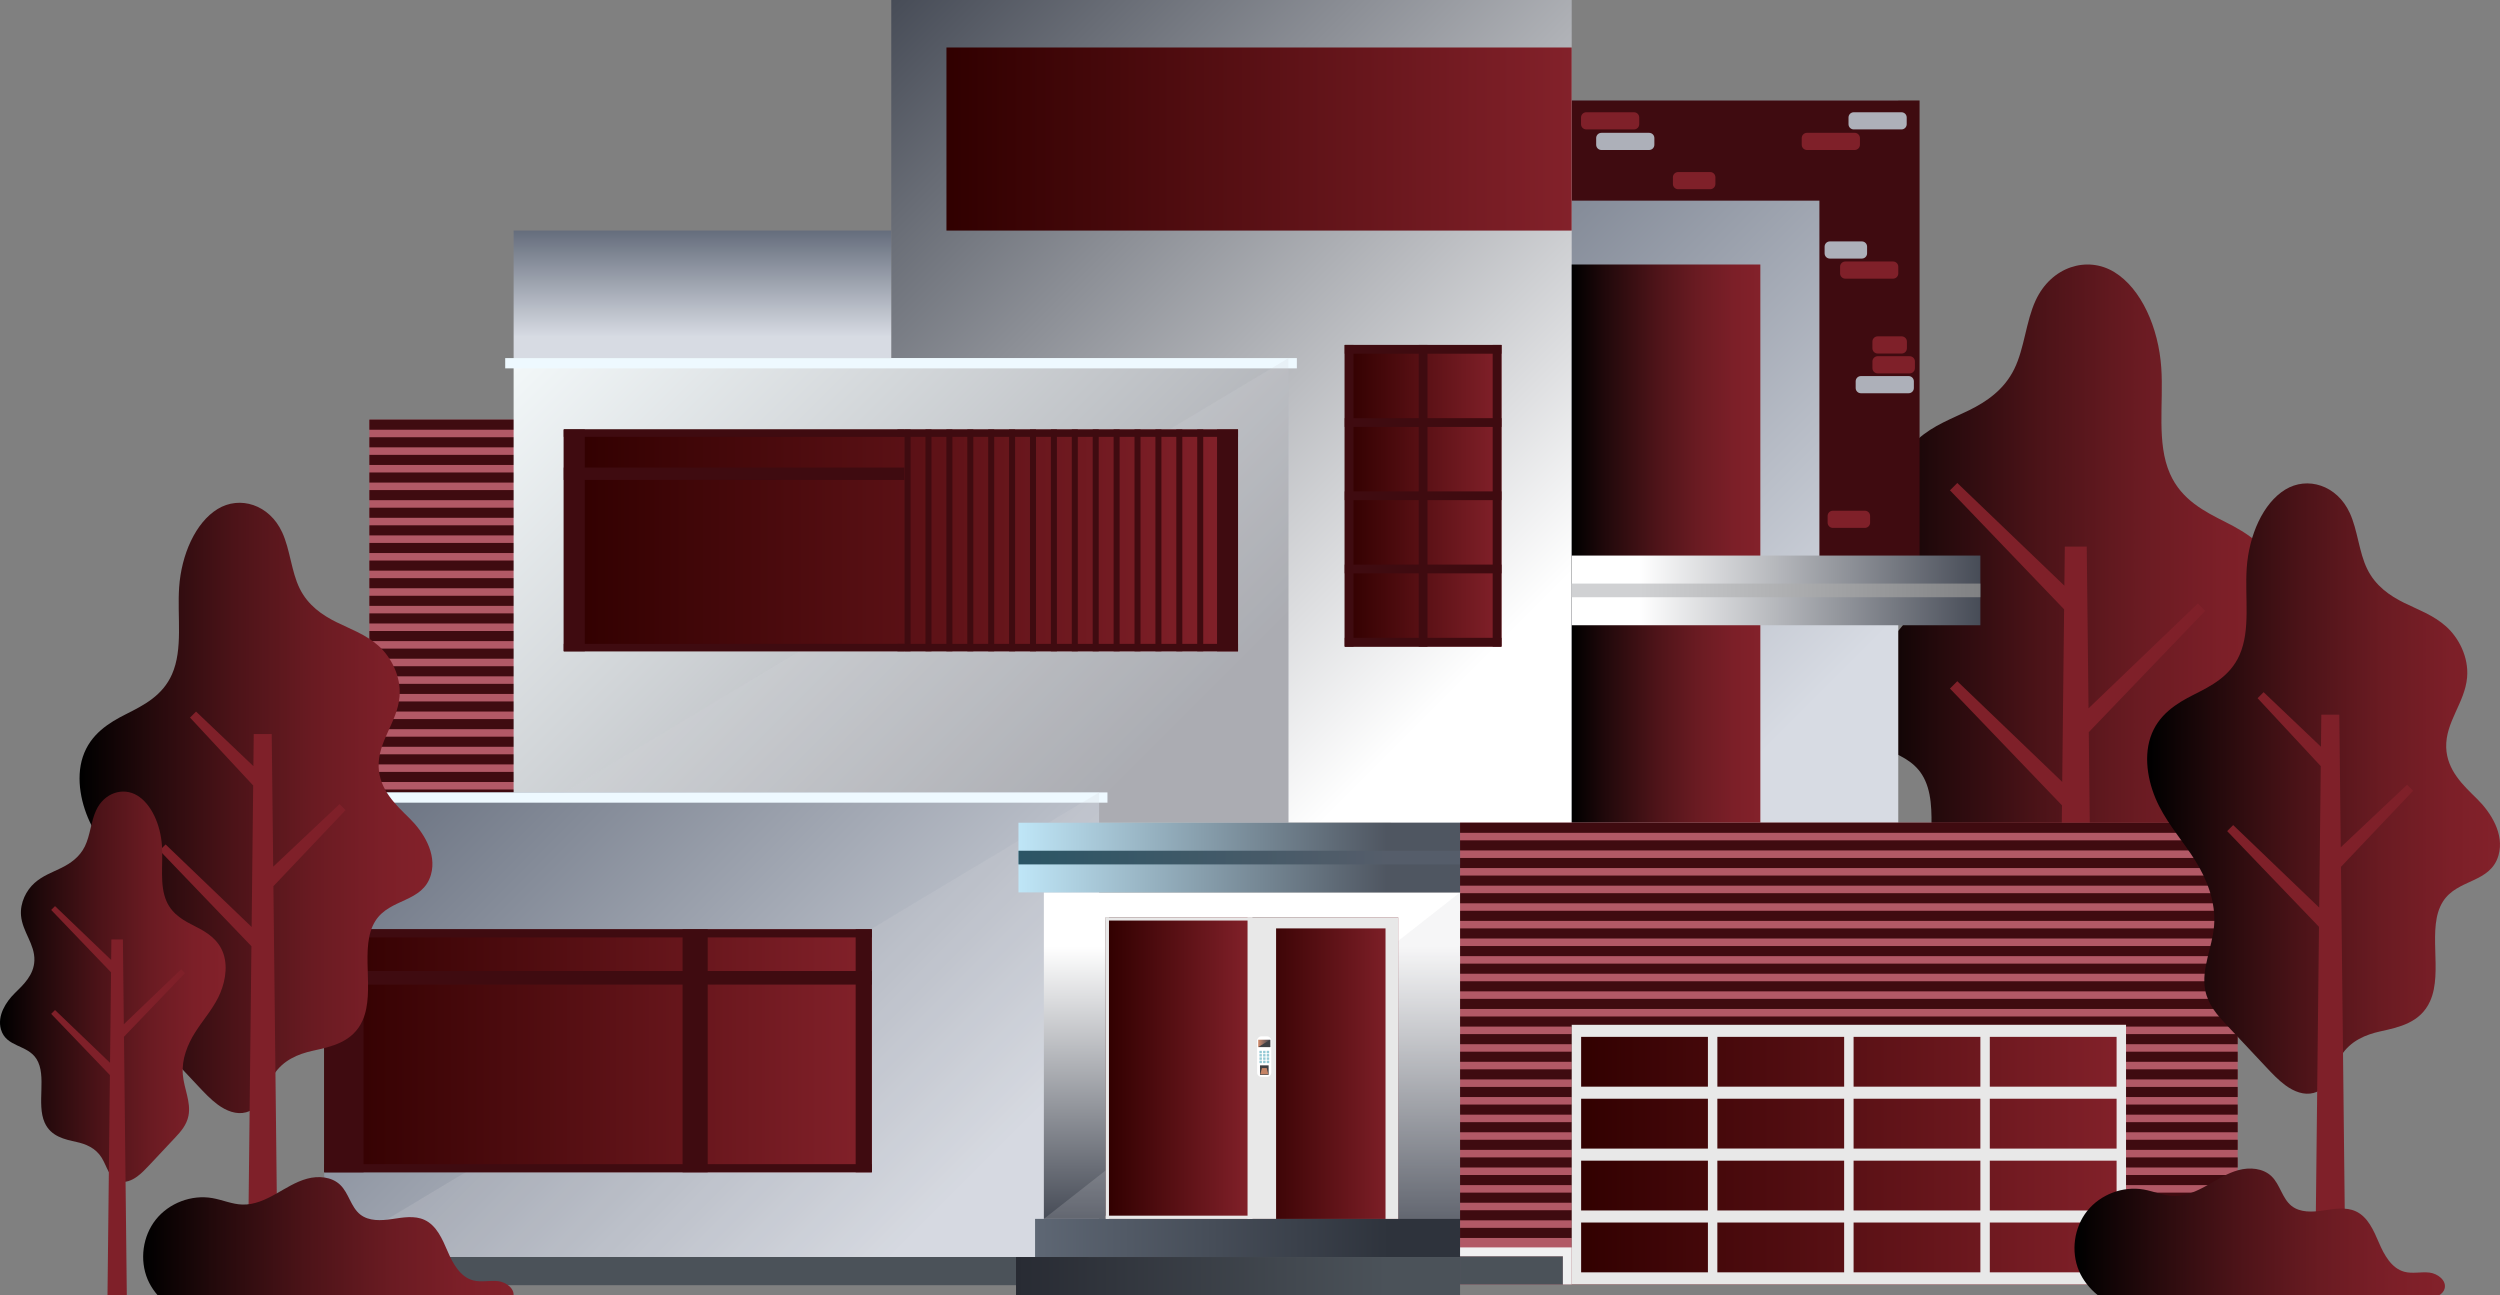 <?xml version="1.0" encoding="utf-8"?>
<!-- Generator: Adobe Illustrator 24.3.0, SVG Export Plug-In . SVG Version: 6.00 Build 0)  -->
<svg version="1.1" id="Capa_1" xmlns="http://www.w3.org/2000/svg" xmlns:xlink="http://www.w3.org/1999/xlink" x="0px" y="0px"
	 viewBox="0 0 1333.32 690.76" style="enable-background:new 0 0 1333.32 690.76;" xml:space="preserve">
<rect x="0" y="0" width="1333.32" height="690.76" fill="#808080" stroke="none"/>
<style type="text/css">
	.st0{fill:url(#SVGID_1_);}
	.st1{fill:#7F2029;}
	.st2{fill:url(#SVGID_2_);}
	.st3{fill:#3F0B10;}
	.st4{fill:url(#SVGID_3_);}
	.st5{fill:#ADB0B9;}
	.st6{fill:url(#SVGID_4_);}
	.st7{fill:url(#SVGID_5_);}
	.st8{fill:url(#SVGID_6_);}
	.st9{fill:url(#SVGID_7_);}
	.st10{fill:url(#SVGID_8_);}
	.st11{fill:#B25966;}
	.st12{fill:url(#SVGID_9_);}
	.st13{fill:#EEF9FF;}
	.st14{fill:url(#SVGID_10_);}
	.st15{fill:#E8E8E8;}
	.st16{fill:#4B5259;}
	.st17{fill:#F0F0F1;}
	.st18{fill:url(#SVGID_11_);}
	.st19{opacity:0.2;fill:#D3D6D9;}
	.st20{fill:url(#SVGID_12_);}
	.st21{fill:url(#SVGID_13_);}
	.st22{fill:url(#SVGID_14_);}
	.st23{fill:url(#SVGID_15_);}
	.st24{fill:url(#SVGID_16_);}
	.st25{fill:url(#SVGID_17_);}
	.st26{fill:url(#SVGID_18_);}
	.st27{fill:url(#SVGID_19_);}
	.st28{fill:url(#SVGID_20_);}
	.st29{fill:url(#SVGID_21_);}
	.st30{fill:#FFFFFF;}
	.st31{fill:url(#SVGID_22_);}
	.st32{fill:#404043;}
	.st33{fill:#94C9D5;}
	.st34{fill:#C58466;}
	.st35{fill:url(#SVGID_23_);}
	.st36{fill:url(#SVGID_24_);}
	.st37{fill:url(#SVGID_25_);}
	.st38{fill:url(#SVGID_26_);}
	.st39{fill:url(#SVGID_27_);}
</style>
<g>
	<g>
		<g>
			<linearGradient id="SVGID_1_" gradientUnits="userSpaceOnUse" x1="987.897" y1="339.599" x2="1217.454" y2="339.599">
				<stop  offset="5.818981e-03" style="stop-color:#000000"/>
				<stop  offset="0.187" style="stop-color:#22090B"/>
				<stop  offset="0.438" style="stop-color:#4C1318"/>
				<stop  offset="0.667" style="stop-color:#6A1B22"/>
				<stop  offset="0.862" style="stop-color:#7C1F28"/>
				<stop  offset="1" style="stop-color:#83212A"/>
			</linearGradient>
			<path class="st0" d="M1065.84,497.55c-12.14-2.69-26.18-5.53-32.52-19.79c-8.51-19.16,2.45-47.66-8.28-64.66
				c-9.46-14.97-30.91-11.78-36.18-30.14c-3.98-13.86,5.12-28.01,14.03-36.73c8.91-8.73,19.53-18.54,20.01-33.4
				c0.54-16.57-12.15-29.08-13.58-45.55c-1.16-13.24,5.45-25.83,13.68-33.18c8.23-7.35,17.97-10.76,27.24-15.33
				s18.63-10.92,24.07-22.05c5.39-11.02,6.16-25.21,11.33-36.42c8.36-18.16,27.57-24,41.98-15.19c14.41,8.81,23.6,29.7,25.05,51
				c1.3,19.13-2.63,40.08,4.66,56.58c6.16,13.93,18.43,20.11,29.68,25.78c11.25,5.66,23.4,13.06,28.31,27.88
				c4.77,14.4,0.98,31.63-5.63,44.63c-6.62,13-15.78,23.19-23.35,35.2c-7.57,12.01-13.75,27.14-12.43,42.82
				c1.19,14.23,8.43,27.87,5.76,41.73c-1.83,9.48-7.85,16.22-13.54,22.29c-8.56,9.13-17.12,18.25-25.69,27.38
				c-4.15,4.42-8.32,8.87-12.97,12.26c-5.6,4.1-12.11,6.63-18.36,4.96c-10.02-2.68-12.07-14.91-17.79-24.13
				C1085.13,503.5,1074.99,499.58,1065.84,497.55z"/>
			<polygon class="st1" points="1176.08,325.78 1172.16,321.87 1113.86,377.79 1112.92,291.51 1101.22,291.51 1100.99,312.37 
				1043.88,257.59 1039.97,261.5 1100.85,324.97 1099.84,417 1043.88,363.32 1039.97,367.23 1099.71,429.51 1097.15,662.11 
				1116.98,662.11 1114,390.49 			"/>
		</g>
		<g>
			<linearGradient id="SVGID_2_" gradientUnits="userSpaceOnUse" x1="713.104" y1="82.216" x2="1041.038" y2="410.15">
				<stop  offset="0" style="stop-color:#656D7C"/>
				<stop  offset="0.834" style="stop-color:#D7DBE3"/>
			</linearGradient>
			<rect x="741.73" y="53.59" class="st2" width="270.67" height="385.19"/>
			<polygon class="st3" points="741.73,53.59 741.73,107.01 970.34,107.01 970.34,296.69 1023.76,296.69 1023.76,107.01 
				1023.76,53.59 			"/>
			<linearGradient id="SVGID_3_" gradientUnits="userSpaceOnUse" x1="456.371" y1="18.974" x2="857.203" y2="419.806">
				<stop  offset="0" style="stop-color:#474C57"/>
				<stop  offset="0.834" style="stop-color:#FFFFFF"/>
			</linearGradient>
			<rect x="475.34" class="st4" width="362.89" height="438.78"/>
			<path class="st1" d="M989.16,70.84H963.7c-1.54,0-2.79,1.25-2.79,2.79v3.58c0,1.54,1.25,2.79,2.79,2.79h25.46
				c1.54,0,2.79-1.25,2.79-2.79v-3.58C991.94,72.08,990.69,70.84,989.16,70.84z"/>
			<path class="st1" d="M912.09,91.76H895c-1.54,0-2.79,1.25-2.79,2.79v3.58c0,1.54,1.25,2.79,2.79,2.79h17.08
				c1.54,0,2.79-1.25,2.79-2.79v-3.58C914.87,93,913.62,91.76,912.09,91.76z"/>
			<path class="st5" d="M992.98,128.75H975.9c-1.54,0-2.79,1.25-2.79,2.79v3.58c0,1.54,1.25,2.79,2.79,2.79h17.08
				c1.54,0,2.79-1.25,2.79-2.79v-3.58C995.77,130,994.52,128.75,992.98,128.75z"/>
			<path class="st1" d="M871.46,59.87H846c-1.54,0-2.79,1.25-2.79,2.79v3.58c0,1.54,1.25,2.79,2.79,2.79h25.46
				c1.54,0,2.79-1.25,2.79-2.79v-3.58C874.24,61.11,872.99,59.87,871.46,59.87z"/>
			<path class="st5" d="M879.53,70.84h-25.46c-1.54,0-2.79,1.25-2.79,2.79v3.58c0,1.54,1.25,2.79,2.79,2.79h25.46
				c1.54,0,2.79-1.25,2.79-2.79v-3.58C882.32,72.08,881.07,70.84,879.53,70.84z"/>
			<path class="st1" d="M994.59,272.38h-17.08c-1.54,0-2.79,1.25-2.79,2.79v3.58c0,1.54,1.25,2.79,2.79,2.79h17.08
				c1.54,0,2.79-1.25,2.79-2.79v-3.58C997.38,273.63,996.13,272.38,994.59,272.38z"/>
			<g>
				<linearGradient id="SVGID_4_" gradientUnits="userSpaceOnUse" x1="717.192" y1="264.401" x2="800.754" y2="264.401">
					<stop  offset="5.818981e-03" style="stop-color:#310000"/>
					<stop  offset="1" style="stop-color:#83212A"/>
				</linearGradient>
				<rect x="717.19" y="183.97" class="st6" width="83.56" height="160.87"/>
				<rect x="717.19" y="183.97" class="st3" width="4.67" height="160.87"/>
				<rect x="796.09" y="183.97" class="st3" width="4.67" height="160.87"/>
				<rect x="756.64" y="183.97" class="st3" width="4.67" height="160.87"/>
				
					<rect x="756.64" y="144.52" transform="matrix(-1.836970e-16 1 -1 -1.836970e-16 945.274 -572.672)" class="st3" width="4.67" height="83.56"/>
				
					<rect x="756.64" y="183.57" transform="matrix(-1.836970e-16 1 -1 -1.836970e-16 984.324 -533.622)" class="st3" width="4.67" height="83.56"/>
				
					<rect x="756.64" y="222.62" transform="matrix(-1.836970e-16 1 -1 -1.836970e-16 1023.375 -494.572)" class="st3" width="4.67" height="83.56"/>
				
					<rect x="756.64" y="261.67" transform="matrix(-1.836970e-16 1 -1 -1.836970e-16 1062.425 -455.522)" class="st3" width="4.67" height="83.56"/>
				
					<rect x="756.64" y="300.72" transform="matrix(-1.836970e-16 1 -1 -1.836970e-16 1101.475 -416.471)" class="st3" width="4.67" height="83.56"/>
			</g>
			<linearGradient id="SVGID_5_" gradientUnits="userSpaceOnUse" x1="504.775" y1="74.144" x2="838.23" y2="74.144">
				<stop  offset="5.818981e-03" style="stop-color:#310000"/>
				<stop  offset="1" style="stop-color:#83212A"/>
			</linearGradient>
			<rect x="504.77" y="25.33" class="st7" width="333.45" height="97.64"/>
			<linearGradient id="SVGID_6_" gradientUnits="userSpaceOnUse" x1="838.23" y1="289.927" x2="938.84" y2="289.927">
				<stop  offset="5.818981e-03" style="stop-color:#000000"/>
				<stop  offset="0.187" style="stop-color:#22090B"/>
				<stop  offset="0.438" style="stop-color:#4C1318"/>
				<stop  offset="0.667" style="stop-color:#6A1B22"/>
				<stop  offset="0.862" style="stop-color:#7C1F28"/>
				<stop  offset="1" style="stop-color:#83212A"/>
			</linearGradient>
			<rect x="838.23" y="141.07" class="st8" width="100.61" height="297.71"/>
			
				<linearGradient id="SVGID_7_" gradientUnits="userSpaceOnUse" x1="-4949.071" y1="6443.624" x2="-4731.111" y2="6443.624" gradientTransform="matrix(-1 0 0 -1 -3892.882 6758.506)">
				<stop  offset="0" style="stop-color:#474C57"/>
				<stop  offset="0.834" style="stop-color:#FFFFFF"/>
			</linearGradient>
			<polygon class="st9" points="838.23,333.46 1056.19,333.46 1056.19,296.3 838.23,296.3 			"/>
			
				<linearGradient id="SVGID_8_" gradientUnits="userSpaceOnUse" x1="-4949.071" y1="6443.624" x2="-4731.111" y2="6443.624" gradientTransform="matrix(-1 0 0 -1 -3892.882 6758.506)">
				<stop  offset="0" style="stop-color:#808183"/>
				<stop  offset="0.834" style="stop-color:#D0D1D3"/>
			</linearGradient>
			<polygon class="st10" points="838.23,318.52 1056.19,318.52 1056.19,311.24 838.23,311.24 			"/>
			<g>
				<rect x="197" y="223.8" class="st11" width="207.37" height="246.22"/>
				<g>
					<rect x="197" y="223.8" class="st3" width="207.37" height="5.39"/>
					<rect x="197" y="233.19" class="st3" width="207.37" height="5.39"/>
					<rect x="197" y="242.59" class="st3" width="207.37" height="5.39"/>
					<rect x="197" y="251.98" class="st3" width="207.37" height="5.39"/>
					<rect x="197" y="261.37" class="st3" width="207.37" height="5.39"/>
					<rect x="197" y="270.77" class="st3" width="207.37" height="5.39"/>
					<rect x="197" y="280.16" class="st3" width="207.37" height="5.39"/>
					<rect x="197" y="289.56" class="st3" width="207.37" height="5.39"/>
					<rect x="197" y="298.95" class="st3" width="207.37" height="5.39"/>
					<rect x="197" y="308.34" class="st3" width="207.37" height="5.39"/>
					<rect x="197" y="317.74" class="st3" width="207.37" height="5.39"/>
					<rect x="197" y="327.13" class="st3" width="207.37" height="5.39"/>
					<rect x="197" y="336.53" class="st3" width="207.37" height="5.39"/>
					<rect x="197" y="345.92" class="st3" width="207.37" height="5.39"/>
					<rect x="197" y="355.32" class="st3" width="207.37" height="5.39"/>
					<rect x="197" y="364.71" class="st3" width="207.37" height="5.39"/>
					<rect x="197" y="374.1" class="st3" width="207.37" height="5.39"/>
					<rect x="197" y="383.5" class="st3" width="207.37" height="5.39"/>
					<rect x="197" y="392.89" class="st3" width="207.37" height="5.39"/>
					<rect x="197" y="402.29" class="st3" width="207.37" height="5.39"/>
					<rect x="197" y="411.68" class="st3" width="207.37" height="5.39"/>
					<rect x="197" y="421.07" class="st3" width="207.37" height="5.39"/>
					<rect x="197" y="430.47" class="st3" width="207.37" height="5.39"/>
					<rect x="197" y="439.86" class="st3" width="207.37" height="5.39"/>
				</g>
			</g>
			<linearGradient id="SVGID_9_" gradientUnits="userSpaceOnUse" x1="315.291" y1="149.623" x2="645.808" y2="480.14">
				<stop  offset="0" style="stop-color:#F3F8F9"/>
				<stop  offset="0.834" style="stop-color:#A1A3A9"/>
			</linearGradient>
			<rect x="273.93" y="190.98" class="st12" width="413.24" height="247.8"/>
			<rect x="269.44" y="190.98" class="st13" width="422.21" height="5.48"/>
			<rect x="778.68" y="438.78" class="st11" width="414.74" height="246.22"/>
			<g>
				<rect x="778.68" y="438.78" class="st3" width="414.74" height="5.39"/>
				<rect x="778.68" y="448.17" class="st3" width="414.74" height="5.39"/>
				<rect x="778.68" y="457.57" class="st3" width="414.74" height="5.39"/>
				<rect x="778.68" y="466.96" class="st3" width="414.74" height="5.39"/>
				<rect x="778.68" y="476.36" class="st3" width="414.74" height="5.39"/>
				<rect x="778.68" y="485.75" class="st3" width="414.74" height="5.39"/>
				<rect x="778.68" y="495.14" class="st3" width="414.74" height="5.39"/>
				<rect x="778.68" y="504.54" class="st3" width="414.74" height="5.39"/>
				<rect x="778.68" y="513.93" class="st3" width="414.74" height="5.39"/>
				<rect x="778.68" y="523.33" class="st3" width="414.74" height="5.39"/>
				<rect x="778.68" y="532.72" class="st3" width="414.74" height="5.39"/>
				<rect x="778.68" y="542.12" class="st3" width="414.74" height="5.39"/>
				<rect x="778.68" y="551.51" class="st3" width="414.74" height="5.39"/>
				<rect x="778.68" y="560.9" class="st3" width="414.74" height="5.39"/>
				<rect x="778.68" y="570.3" class="st3" width="414.74" height="5.39"/>
				<rect x="778.68" y="579.69" class="st3" width="414.74" height="5.39"/>
				<rect x="778.68" y="589.09" class="st3" width="414.74" height="5.39"/>
				<rect x="778.68" y="598.48" class="st3" width="414.74" height="5.39"/>
				<rect x="778.68" y="607.87" class="st3" width="414.74" height="5.39"/>
				<rect x="778.68" y="617.27" class="st3" width="414.74" height="5.39"/>
				<rect x="778.68" y="626.66" class="st3" width="414.74" height="5.39"/>
				<rect x="778.68" y="636.06" class="st3" width="414.74" height="5.39"/>
				<rect x="778.68" y="645.45" class="st3" width="414.74" height="5.39"/>
				<rect x="778.68" y="654.85" class="st3" width="414.74" height="5.39"/>
			</g>
			<g>
				<linearGradient id="SVGID_10_" gradientUnits="userSpaceOnUse" x1="838.23" y1="615.781" x2="1133.872" y2="615.781">
					<stop  offset="5.818981e-03" style="stop-color:#310000"/>
					<stop  offset="1" style="stop-color:#83212A"/>
				</linearGradient>
				<path class="st14" d="M1128.84,546.56h-67.62h-5.03h-67.62h-5.03h-67.62h-5.03h-67.62h-3.31h-1.72V685h1.72h3.31h67.62h5.03
					h67.62h5.03h67.62h5.03h67.62h5.03v-6.43V652v-6.43V619v-6.43v-26.57v-6.43v-26.57v-6.43H1128.84z"/>
				<path class="st15" d="M1128.84,546.56h-67.62h-5.03h-67.62h-5.03h-67.62h-5.03h-67.62h-3.31h-1.72V685h1.72h3.31h67.62h5.03
					h67.62h5.03h67.62h5.03h67.62h5.03v-6.43V652v-6.43V619v-6.43v-26.57v-6.43v-26.57v-6.43H1128.84z M1056.19,552.99v26.57h-67.62
					v-26.57H1056.19z M910.88,612.57h-67.62v-26.57h67.62V612.57z M915.91,585.99h67.62v26.57h-67.62V585.99z M910.88,619v26.57
					h-67.62V619H910.88z M915.91,619h67.62v26.57h-67.62V619z M988.57,619h67.62v26.57h-67.62V619z M988.57,612.57v-26.57h67.62
					v26.57H988.57z M983.54,552.99v26.57h-67.62v-26.57H983.54z M910.88,552.99v26.57h-67.62v-26.57H910.88z M843.26,678.57V652
					h67.62v26.57H843.26z M915.91,678.57V652h67.62v26.57H915.91z M988.57,678.57V652h67.62v26.57H988.57z M1128.84,678.57h-67.62
					V652h67.62V678.57z M1128.84,645.57h-67.62V619h67.62V645.57z M1128.84,612.57h-67.62v-26.57h67.62V612.57z M1128.84,579.56
					h-67.62v-26.57h67.62V579.56z"/>
			</g>
			<rect x="778.68" y="669.98" class="st16" width="54.86" height="15.02"/>
			<polygon class="st17" points="834.19,665.28 833.54,665.28 776.43,665.28 776.43,669.98 833.54,669.98 833.54,685 838.23,685 
				838.23,665.28 			"/>
			
				<rect x="1138.56" y="669.98" transform="matrix(-1 -1.224647e-16 1.224647e-16 -1 2331.984 1354.976)" class="st16" width="54.86" height="15.02"/>
			<polygon class="st17" points="1137.91,665.28 1138.56,665.28 1195.67,665.28 1195.67,669.98 1138.56,669.98 1138.56,685 
				1133.87,685 1133.87,665.28 			"/>
			<linearGradient id="SVGID_11_" gradientUnits="userSpaceOnUse" x1="374.637" y1="122.962" x2="374.637" y2="190.983">
				<stop  offset="0" style="stop-color:#656D7C"/>
				<stop  offset="0.834" style="stop-color:#D7DBE3"/>
			</linearGradient>
			<rect x="273.93" y="122.96" class="st18" width="201.41" height="68.02"/>
			<path class="st5" d="M1014.11,59.87h-25.46c-1.54,0-2.79,1.25-2.79,2.79v3.58c0,1.54,1.25,2.79,2.79,2.79h25.46
				c1.54,0,2.79-1.25,2.79-2.79v-3.58C1016.9,61.11,1015.65,59.87,1014.11,59.87z"/>
			<path class="st1" d="M1009.62,139.46h-25.46c-1.54,0-2.79,1.25-2.79,2.79v3.58c0,1.54,1.25,2.79,2.79,2.79h25.46
				c1.54,0,2.79-1.25,2.79-2.79v-3.58C1012.41,140.71,1011.16,139.46,1009.62,139.46z"/>
			<path class="st5" d="M1017.93,200.57h-25.46c-1.54,0-2.79,1.25-2.79,2.79v3.58c0,1.54,1.25,2.79,2.79,2.79h25.46
				c1.54,0,2.79-1.25,2.79-2.79v-3.58C1020.71,201.81,1019.46,200.57,1017.93,200.57z"/>
			<path class="st1" d="M1014.21,179.39h-12.81c-1.54,0-2.79,1.25-2.79,2.79v3.58c0,1.54,1.25,2.79,2.79,2.79h12.81
				c1.54,0,2.79-1.25,2.79-2.79v-3.58C1017,180.64,1015.75,179.39,1014.21,179.39z"/>
			<path class="st1" d="M1018.49,189.98h-17.08c-1.54,0-2.79,1.25-2.79,2.79v3.58c0,1.54,1.25,2.79,2.79,2.79h17.08
				c1.54,0,2.79-1.25,2.79-2.79v-3.58C1021.27,191.23,1020.03,189.98,1018.49,189.98z"/>
			<polygon class="st19" points="273.93,438.78 687.17,438.78 687.17,190.98 			"/>
			<g>
				<linearGradient id="SVGID_12_" gradientUnits="userSpaceOnUse" x1="300.682" y1="288.195" x2="660.273" y2="288.195">
					<stop  offset="5.818981e-03" style="stop-color:#310000"/>
					<stop  offset="1" style="stop-color:#83212A"/>
				</linearGradient>
				<rect x="300.68" y="229.06" class="st20" width="359.59" height="118.27"/>
				
					<rect x="389.54" y="140.2" transform="matrix(-1.836970e-16 1 -1 -1.836970e-16 622.539 -160.48)" class="st3" width="3.93" height="181.66"/>
				
					<rect x="389.54" y="254.53" transform="matrix(-1.836970e-16 1 -1 -1.836970e-16 736.871 -46.148)" class="st3" width="3.93" height="181.66"/>
				<rect x="300.68" y="229.06" class="st3" width="11.2" height="118.27"/>
				
					<rect x="388.2" y="161.84" transform="matrix(-1.836970e-16 1 -1 -1.836970e-16 644.18 -138.839)" class="st3" width="6.61" height="181.66"/>
				<g>
					<rect x="482.43" y="229.06" class="st3" width="3.21" height="118.27"/>
					<rect x="493.58" y="229.06" class="st3" width="3.21" height="118.27"/>
					<rect x="504.73" y="229.06" class="st3" width="3.21" height="118.27"/>
					<rect x="515.88" y="229.06" class="st3" width="3.21" height="118.27"/>
					<rect x="527.03" y="229.06" class="st3" width="3.21" height="118.27"/>
					<rect x="538.17" y="229.06" class="st3" width="3.21" height="118.27"/>
					<rect x="549.32" y="229.06" class="st3" width="3.21" height="118.27"/>
					<rect x="560.47" y="229.06" class="st3" width="3.21" height="118.27"/>
					<rect x="571.62" y="229.06" class="st3" width="3.21" height="118.27"/>
					<rect x="582.77" y="229.06" class="st3" width="3.21" height="118.27"/>
					<rect x="593.92" y="229.06" class="st3" width="3.21" height="118.27"/>
					<rect x="605.06" y="229.06" class="st3" width="3.21" height="118.27"/>
					<rect x="616.21" y="229.06" class="st3" width="3.21" height="118.27"/>
					<rect x="627.36" y="229.06" class="st3" width="3.21" height="118.27"/>
					<rect x="638.51" y="229.06" class="st3" width="3.21" height="118.27"/>
				</g>
				<g>
					
						<rect x="567.48" y="140.2" transform="matrix(-1.836970e-16 1 -1 -1.836970e-16 800.475 -338.416)" class="st3" width="3.93" height="181.66"/>
					
						<rect x="567.48" y="254.53" transform="matrix(-1.836970e-16 1 -1 -1.836970e-16 914.807 -224.084)" class="st3" width="3.93" height="181.66"/>
					
						<rect x="649.07" y="229.06" transform="matrix(-1 -1.224647e-16 1.224647e-16 -1 1309.346 576.391)" class="st3" width="11.2" height="118.27"/>
				</g>
			</g>
			<linearGradient id="SVGID_13_" gradientUnits="userSpaceOnUse" x1="214.281" y1="381.245" x2="544.798" y2="711.762">
				<stop  offset="0" style="stop-color:#656D7C"/>
				<stop  offset="0.834" style="stop-color:#D7DBE3"/>
			</linearGradient>
			<rect x="172.92" y="422.61" class="st21" width="413.24" height="247.8"/>
			<rect x="168.43" y="422.61" class="st13" width="422.21" height="5.48"/>
			<rect x="178.55" y="670.4" class="st16" width="401.97" height="15.02"/>
			<polygon class="st19" points="172.92,670.4 586.16,670.4 586.16,422.61 			"/>
			<linearGradient id="SVGID_14_" gradientUnits="userSpaceOnUse" x1="667.699" y1="650.062" x2="667.699" y2="475.938">
				<stop  offset="0" style="stop-color:#474C57"/>
				<stop  offset="0.834" style="stop-color:#FFFFFF"/>
			</linearGradient>
			<rect x="556.72" y="475.94" class="st22" width="221.96" height="174.12"/>
			<polygon class="st19" points="556.72,650.06 778.68,650.06 778.68,475.94 			"/>
			<linearGradient id="SVGID_15_" gradientUnits="userSpaceOnUse" x1="543.178" y1="457.359" x2="778.681" y2="457.359">
				<stop  offset="0" style="stop-color:#BFE6F7"/>
				<stop  offset="0.834" style="stop-color:#4F5661"/>
			</linearGradient>
			<rect x="543.18" y="438.78" class="st23" width="235.5" height="37.16"/>
			<linearGradient id="SVGID_16_" gradientUnits="userSpaceOnUse" x1="552.026" y1="660.237" x2="778.681" y2="660.237">
				<stop  offset="0" style="stop-color:#5E6774"/>
				<stop  offset="0.834" style="stop-color:#2E333C"/>
			</linearGradient>
			<rect x="552.03" y="650.06" class="st24" width="226.66" height="20.35"/>
			<linearGradient id="SVGID_17_" gradientUnits="userSpaceOnUse" x1="541.865" y1="680.588" x2="778.681" y2="680.588">
				<stop  offset="0" style="stop-color:#282B33"/>
				<stop  offset="0.834" style="stop-color:#4B5259"/>
			</linearGradient>
			<rect x="541.87" y="670.41" class="st25" width="236.82" height="20.35"/>
			<linearGradient id="SVGID_18_" gradientUnits="userSpaceOnUse" x1="543.178" y1="457.359" x2="778.681" y2="457.359">
				<stop  offset="0" style="stop-color:#2B5565"/>
				<stop  offset="0.834" style="stop-color:#555D6A"/>
			</linearGradient>
			<rect x="543.18" y="453.72" class="st26" width="235.5" height="7.29"/>
			<linearGradient id="SVGID_19_" gradientUnits="userSpaceOnUse" x1="667.699" y1="569.642" x2="745.682" y2="569.642">
				<stop  offset="5.818981e-03" style="stop-color:#310000"/>
				<stop  offset="1" style="stop-color:#83212A"/>
			</linearGradient>
			<rect x="667.7" y="489.22" class="st27" width="77.98" height="160.84"/>
			<linearGradient id="SVGID_20_" gradientUnits="userSpaceOnUse" x1="589.717" y1="569.642" x2="667.699" y2="569.642">
				<stop  offset="5.818981e-03" style="stop-color:#310000"/>
				<stop  offset="1" style="stop-color:#83212A"/>
			</linearGradient>
			<rect x="589.72" y="489.22" class="st28" width="77.98" height="160.84"/>
			<polygon class="st15" points="665.35,489.22 665.35,650.06 680.57,650.06 680.57,495.14 738.94,495.14 738.94,650.06 
				745.68,650.06 745.68,489.22 			"/>
			<rect x="589.72" y="489.22" class="st15" width="78.27" height="1.73"/>
			<rect x="589.72" y="648.35" class="st15" width="78.27" height="1.73"/>
			
				<rect x="510.16" y="568.78" transform="matrix(-1.836970e-16 1 -1 -1.836970e-16 1160.221 -20.938)" class="st15" width="160.84" height="1.73"/>
			<g>
				<linearGradient id="SVGID_21_" gradientUnits="userSpaceOnUse" x1="172.92" y1="560.406" x2="464.961" y2="560.406">
					<stop  offset="5.818981e-03" style="stop-color:#310000"/>
					<stop  offset="1" style="stop-color:#83212A"/>
				</linearGradient>
				<rect x="172.92" y="495.63" class="st29" width="292.04" height="129.55"/>
				<g>
					<rect x="456.35" y="495.63" class="st3" width="8.61" height="129.55"/>
					
						<rect x="316.79" y="351.76" transform="matrix(-1.836970e-16 1 -1 -1.836970e-16 816.726 178.845)" class="st3" width="4.31" height="292.04"/>
					
						<rect x="316.79" y="477.01" transform="matrix(-1.836970e-16 1 -1 -1.836970e-16 941.967 304.085)" class="st3" width="4.31" height="292.04"/>
					
						<rect x="315.32" y="375.47" transform="matrix(-1.836970e-16 1 -1 -1.836970e-16 840.432 202.551)" class="st3" width="7.24" height="292.04"/>
					<rect x="172.92" y="495.63" class="st3" width="20.98" height="129.55"/>
					<rect x="364.03" y="495.63" class="st3" width="13.41" height="129.55"/>
				</g>
			</g>
			<g>
				<path class="st30" d="M675.72,574.33h-2.95c-1.27,0-2.3-1.03-2.3-2.3v-17.02c0-1.27,1.03-2.3,2.3-2.3h2.95
					c1.27,0,2.3,1.03,2.3,2.3v17.02C678.02,573.3,676.99,574.33,675.72,574.33z"/>
				<g>
					<linearGradient id="SVGID_22_" gradientUnits="userSpaceOnUse" x1="671.026" y1="556.477" x2="677.435" y2="556.477">
						<stop  offset="0" style="stop-color:#D08B6C"/>
						<stop  offset="1" style="stop-color:#3F434F"/>
					</linearGradient>
					<rect x="671.03" y="554.52" class="st31" width="6.41" height="3.92"/>
					<polygon class="st32" points="671.03,558.44 677.44,558.44 677.44,554.52 					"/>
				</g>
				<g>
					<path class="st33" d="M671.86,561.73h0.96c0.1,0,0.17-0.08,0.17-0.17v-0.96c0-0.1-0.08-0.17-0.17-0.17h-0.96
						c-0.1,0-0.17,0.08-0.17,0.17v0.96C671.68,561.65,671.76,561.73,671.86,561.73z"/>
					<path class="st33" d="M673.8,561.73h0.96c0.1,0,0.17-0.08,0.17-0.17v-0.96c0-0.1-0.08-0.17-0.17-0.17h-0.96
						c-0.1,0-0.17,0.08-0.17,0.17v0.96C673.63,561.65,673.7,561.73,673.8,561.73z"/>
					<path class="st33" d="M675.74,561.73h0.96c0.1,0,0.17-0.08,0.17-0.17v-0.96c0-0.1-0.08-0.17-0.17-0.17h-0.96
						c-0.1,0-0.17,0.08-0.17,0.17v0.96C675.57,561.65,675.65,561.73,675.74,561.73z"/>
					<path class="st33" d="M671.87,563.48h0.96c0.1,0,0.17-0.08,0.17-0.17v-0.96c0-0.1-0.08-0.17-0.17-0.17h-0.96
						c-0.1,0-0.17,0.08-0.17,0.17v0.96C671.7,563.4,671.77,563.48,671.87,563.48z"/>
					<path class="st33" d="M673.81,563.48h0.96c0.1,0,0.17-0.08,0.17-0.17v-0.96c0-0.1-0.08-0.17-0.17-0.17h-0.96
						c-0.1,0-0.17,0.08-0.17,0.17v0.96C673.64,563.4,673.72,563.48,673.81,563.48z"/>
					<path class="st33" d="M675.75,563.48h0.96c0.1,0,0.17-0.08,0.17-0.17v-0.96c0-0.1-0.08-0.17-0.17-0.17h-0.96
						c-0.1,0-0.17,0.08-0.17,0.17v0.96C675.58,563.4,675.66,563.48,675.75,563.48z"/>
					<path class="st33" d="M671.88,565.23h0.96c0.1,0,0.17-0.08,0.17-0.17v-0.96c0-0.1-0.08-0.17-0.17-0.17h-0.96
						c-0.1,0-0.17,0.08-0.17,0.17v0.96C671.71,565.16,671.79,565.23,671.88,565.23z"/>
					<path class="st33" d="M673.82,565.23h0.96c0.1,0,0.17-0.08,0.17-0.17v-0.96c0-0.1-0.08-0.17-0.17-0.17h-0.96
						c-0.1,0-0.17,0.08-0.17,0.17v0.96C673.65,565.16,673.73,565.23,673.82,565.23z"/>
					<path class="st33" d="M675.77,565.23h0.96c0.1,0,0.17-0.08,0.17-0.17v-0.96c0-0.1-0.08-0.17-0.17-0.17h-0.96
						c-0.1,0-0.17,0.08-0.17,0.17v0.96C675.59,565.16,675.67,565.23,675.77,565.23z"/>
					<path class="st33" d="M672.85,565.69h-0.96c-0.1,0-0.17,0.08-0.17,0.17v0.96c0,0.1,0.08,0.17,0.17,0.17h0.96
						c0.1,0,0.17-0.08,0.17-0.17v-0.96C673.02,565.77,672.94,565.69,672.85,565.69z"/>
					<path class="st33" d="M674.79,565.69h-0.96c-0.1,0-0.17,0.08-0.17,0.17v0.96c0,0.1,0.08,0.17,0.17,0.17h0.96
						c0.1,0,0.17-0.08,0.17-0.17v-0.96C674.96,565.77,674.89,565.69,674.79,565.69z"/>
					<path class="st33" d="M676.73,565.69h-0.96c-0.1,0-0.17,0.08-0.17,0.17v0.96c0,0.1,0.08,0.17,0.17,0.17h0.96
						c0.1,0,0.17-0.08,0.17-0.17v-0.96C676.91,565.77,676.83,565.69,676.73,565.69z"/>
				</g>
				<rect x="671.99" y="568.18" class="st32" width="4.61" height="5.09"/>
				<polygon class="st34" points="675.57,569.64 673.02,569.64 672.18,572.92 676.4,572.92 				"/>
			</g>
		</g>
		<g>
			<linearGradient id="SVGID_23_" gradientUnits="userSpaceOnUse" x1="42.423" y1="430.923" x2="230.625" y2="430.923">
				<stop  offset="5.818981e-03" style="stop-color:#000000"/>
				<stop  offset="0.187" style="stop-color:#22090B"/>
				<stop  offset="0.438" style="stop-color:#4C1318"/>
				<stop  offset="0.667" style="stop-color:#6A1B22"/>
				<stop  offset="0.862" style="stop-color:#7C1F28"/>
				<stop  offset="1" style="stop-color:#83212A"/>
			</linearGradient>
			<path class="st35" d="M166.73,560.42c9.95-2.21,21.47-4.53,26.66-16.22c6.98-15.7-2.01-39.07,6.79-53.01
				c7.75-12.28,25.34-9.66,29.66-24.71c3.26-11.37-4.2-22.96-11.5-30.12c-7.3-7.16-16.01-15.2-16.4-27.38
				c-0.44-13.59,9.96-23.84,11.14-37.35c0.95-10.86-4.47-21.17-11.22-27.2c-6.74-6.03-14.74-8.82-22.33-12.57
				c-7.59-3.75-15.28-8.96-19.74-18.08c-4.42-9.03-5.05-20.66-9.29-29.86c-6.85-14.89-22.6-19.68-34.42-12.46
				c-11.82,7.22-19.35,24.35-20.54,41.81c-1.07,15.69,2.16,32.86-3.82,46.38c-5.05,11.42-15.11,16.49-24.33,21.13
				c-9.22,4.64-19.19,10.71-23.21,22.85c-3.91,11.81-0.81,25.93,4.62,36.59s12.94,19.01,19.14,28.86
				c6.2,9.85,11.27,22.25,10.19,35.11c-0.98,11.67-6.91,22.85-4.72,34.21c1.5,7.77,6.44,13.3,11.1,18.27
				c7.02,7.48,14.04,14.96,21.06,22.44c3.4,3.62,6.82,7.27,10.63,10.06c4.59,3.36,9.93,5.43,15.05,4.06
				c8.22-2.19,9.9-12.22,14.58-19.78C150.91,565.3,159.22,562.08,166.73,560.42z"/>
			<polygon class="st1" points="184.29,432.07 181.08,428.86 145.7,462.23 144.92,391.5 135.33,391.5 135.14,408.6 104.56,379.5 
				101.35,382.71 135.03,418.93 134.2,494.38 88.32,450.37 85.11,453.58 134.09,504.63 132,695.33 148.26,695.33 145.81,472.64 			
				"/>
		</g>
		<g>
			<linearGradient id="SVGID_24_" gradientUnits="userSpaceOnUse" x1="0" y1="526.244" x2="120.354" y2="526.244">
				<stop  offset="5.818981e-03" style="stop-color:#000000"/>
				<stop  offset="0.187" style="stop-color:#22090B"/>
				<stop  offset="0.438" style="stop-color:#4C1318"/>
				<stop  offset="0.667" style="stop-color:#6A1B22"/>
				<stop  offset="0.862" style="stop-color:#7C1F28"/>
				<stop  offset="1" style="stop-color:#83212A"/>
			</linearGradient>
			<path class="st36" d="M40.86,609.06c-6.37-1.41-13.73-2.9-17.05-10.37c-4.46-10.04,1.29-24.99-4.34-33.9
				c-4.96-7.85-16.2-6.18-18.97-15.8c-2.09-7.27,2.69-14.68,7.35-19.26c4.67-4.58,10.24-9.72,10.49-17.51
				c0.28-8.69-6.37-15.25-7.12-23.88c-0.61-6.94,2.86-13.54,7.17-17.4c4.31-3.86,9.42-5.64,14.28-8.04
				c4.86-2.4,9.77-5.73,12.62-11.56c2.82-5.78,3.23-13.22,5.94-19.09c4.38-9.52,14.45-12.58,22.01-7.97
				c7.56,4.62,12.38,15.57,13.14,26.74c0.68,10.03-1.38,21.02,2.44,29.66c3.23,7.3,9.66,10.55,15.56,13.52
				c5.9,2.97,12.27,6.85,14.84,14.62c2.5,7.55,0.52,16.58-2.95,23.4c-3.47,6.81-8.27,12.16-12.24,18.46
				c-3.97,6.3-7.21,14.23-6.52,22.45c0.63,7.46,4.42,14.61,3.02,21.88c-0.96,4.97-4.12,8.51-7.1,11.69
				c-4.49,4.78-8.98,9.57-13.47,14.35c-2.17,2.32-4.36,4.65-6.8,6.43c-2.94,2.15-6.35,3.47-9.63,2.6c-5.25-1.4-6.33-7.82-9.32-12.65
				C50.98,612.18,45.66,610.12,40.86,609.06z"/>
			<polygon class="st1" points="98.66,519 96.61,516.95 66.04,546.27 65.55,501.03 59.41,501.03 59.29,511.97 29.35,483.25 
				27.3,485.3 59.22,518.58 58.69,566.83 29.35,538.68 27.3,540.73 58.62,573.38 57.28,695.33 67.68,695.33 66.12,552.92 			"/>
		</g>
		<g>
			<linearGradient id="SVGID_25_" gradientUnits="userSpaceOnUse" x1="76.351" y1="661.558" x2="273.93" y2="661.558">
				<stop  offset="5.818981e-03" style="stop-color:#000000"/>
				<stop  offset="0.187" style="stop-color:#22090B"/>
				<stop  offset="0.438" style="stop-color:#4C1318"/>
				<stop  offset="0.667" style="stop-color:#6A1B22"/>
				<stop  offset="0.862" style="stop-color:#7C1F28"/>
				<stop  offset="1" style="stop-color:#83212A"/>
			</linearGradient>
			<path class="st37" d="M273.74,691.84c1.2-4.31-3.65-8.06-8.09-8.57c-4.44-0.51-9.05,0.73-13.37-0.43
				c-6.86-1.84-10.74-8.94-13.55-15.47c-2.81-6.53-5.88-13.78-12.33-16.76c-5.32-2.46-11.52-1.31-17.32-0.45
				c-5.8,0.86-12.31,1.21-16.92-2.41c-5.06-3.98-6.1-11.41-10.75-15.86c-4.51-4.32-11.6-4.9-17.63-3.26
				c-6.03,1.64-11.35,5.13-16.8,8.19c-5.45,3.06-11.4,5.78-17.64,5.61c-5.49-0.14-10.66-2.5-16.07-3.45
				c-11.11-1.95-23.11,2.61-30.14,11.43c-7.03,8.82-8.78,21.54-4.4,31.93c1.97,4.67,5.59,9.46,10.06,13h182.07
				C272.24,694.52,273.31,693.4,273.74,691.84z"/>
		</g>
		<g>
			<linearGradient id="SVGID_26_" gradientUnits="userSpaceOnUse" x1="1145.118" y1="420.588" x2="1333.319" y2="420.588">
				<stop  offset="5.818981e-03" style="stop-color:#000000"/>
				<stop  offset="0.187" style="stop-color:#22090B"/>
				<stop  offset="0.438" style="stop-color:#4C1318"/>
				<stop  offset="0.667" style="stop-color:#6A1B22"/>
				<stop  offset="0.862" style="stop-color:#7C1F28"/>
				<stop  offset="1" style="stop-color:#83212A"/>
			</linearGradient>
			<path class="st38" d="M1269.42,550.08c9.95-2.21,21.47-4.53,26.66-16.22c6.98-15.7-2.01-39.07,6.79-53.01
				c7.75-12.28,25.34-9.66,29.66-24.71c3.26-11.37-4.2-22.96-11.5-30.12c-7.3-7.16-16.01-15.2-16.4-27.38
				c-0.44-13.59,9.96-23.84,11.14-37.35c0.95-10.86-4.47-21.17-11.22-27.2c-6.74-6.03-14.74-8.82-22.33-12.57
				c-7.59-3.75-15.28-8.96-19.73-18.08c-4.42-9.03-5.05-20.66-9.29-29.86c-6.85-14.89-22.6-19.68-34.42-12.46
				c-11.82,7.22-19.35,24.35-20.54,41.81c-1.07,15.69,2.16,32.86-3.82,46.38c-5.05,11.42-15.11,16.49-24.33,21.13
				c-9.22,4.64-19.19,10.71-23.21,22.85c-3.91,11.81-0.81,25.93,4.62,36.59c5.43,10.66,12.94,19.01,19.14,28.86
				c6.2,9.85,11.27,22.25,10.19,35.1c-0.98,11.67-6.91,22.85-4.72,34.21c1.5,7.77,6.44,13.3,11.1,18.27
				c7.02,7.48,14.04,14.96,21.06,22.45c3.4,3.62,6.82,7.27,10.63,10.06c4.59,3.36,9.93,5.43,15.05,4.06
				c8.22-2.19,9.9-12.22,14.58-19.78C1253.6,554.96,1261.92,551.75,1269.42,550.08z"/>
			<polygon class="st1" points="1286.98,421.74 1283.77,418.53 1248.39,451.9 1247.62,381.16 1238.03,381.16 1237.84,398.27 
				1207.25,369.16 1204.04,372.37 1237.72,408.6 1236.9,484.05 1191.02,440.04 1187.81,443.25 1236.78,494.3 1234.69,685 
				1250.95,685 1248.51,462.31 			"/>
		</g>
		<g>
			<linearGradient id="SVGID_27_" gradientUnits="userSpaceOnUse" x1="1106.378" y1="656.987" x2="1303.957" y2="656.987">
				<stop  offset="5.818981e-03" style="stop-color:#000000"/>
				<stop  offset="0.187" style="stop-color:#22090B"/>
				<stop  offset="0.438" style="stop-color:#4C1318"/>
				<stop  offset="0.667" style="stop-color:#6A1B22"/>
				<stop  offset="0.862" style="stop-color:#7C1F28"/>
				<stop  offset="1" style="stop-color:#83212A"/>
			</linearGradient>
			<path class="st39" d="M1303.77,687.27c1.2-4.31-3.65-8.06-8.09-8.57c-4.44-0.51-9.05,0.73-13.37-0.43
				c-6.86-1.84-10.74-8.94-13.55-15.47c-2.81-6.53-5.88-13.78-12.33-16.76c-5.32-2.46-11.52-1.31-17.32-0.45
				c-5.8,0.86-12.31,1.21-16.92-2.41c-5.06-3.98-6.1-11.41-10.75-15.86c-4.51-4.32-11.6-4.9-17.63-3.26
				c-6.03,1.64-11.35,5.13-16.8,8.19c-5.45,3.06-11.4,5.78-17.64,5.61c-5.49-0.14-10.66-2.5-16.07-3.45
				c-11.11-1.95-23.11,2.61-30.14,11.43c-7.03,8.82-8.78,21.54-4.4,31.93c1.97,4.67,5.59,9.46,10.06,13h182.07
				C1302.27,689.95,1303.34,688.83,1303.77,687.27z"/>
		</g>
	</g>
</g>
</svg>
